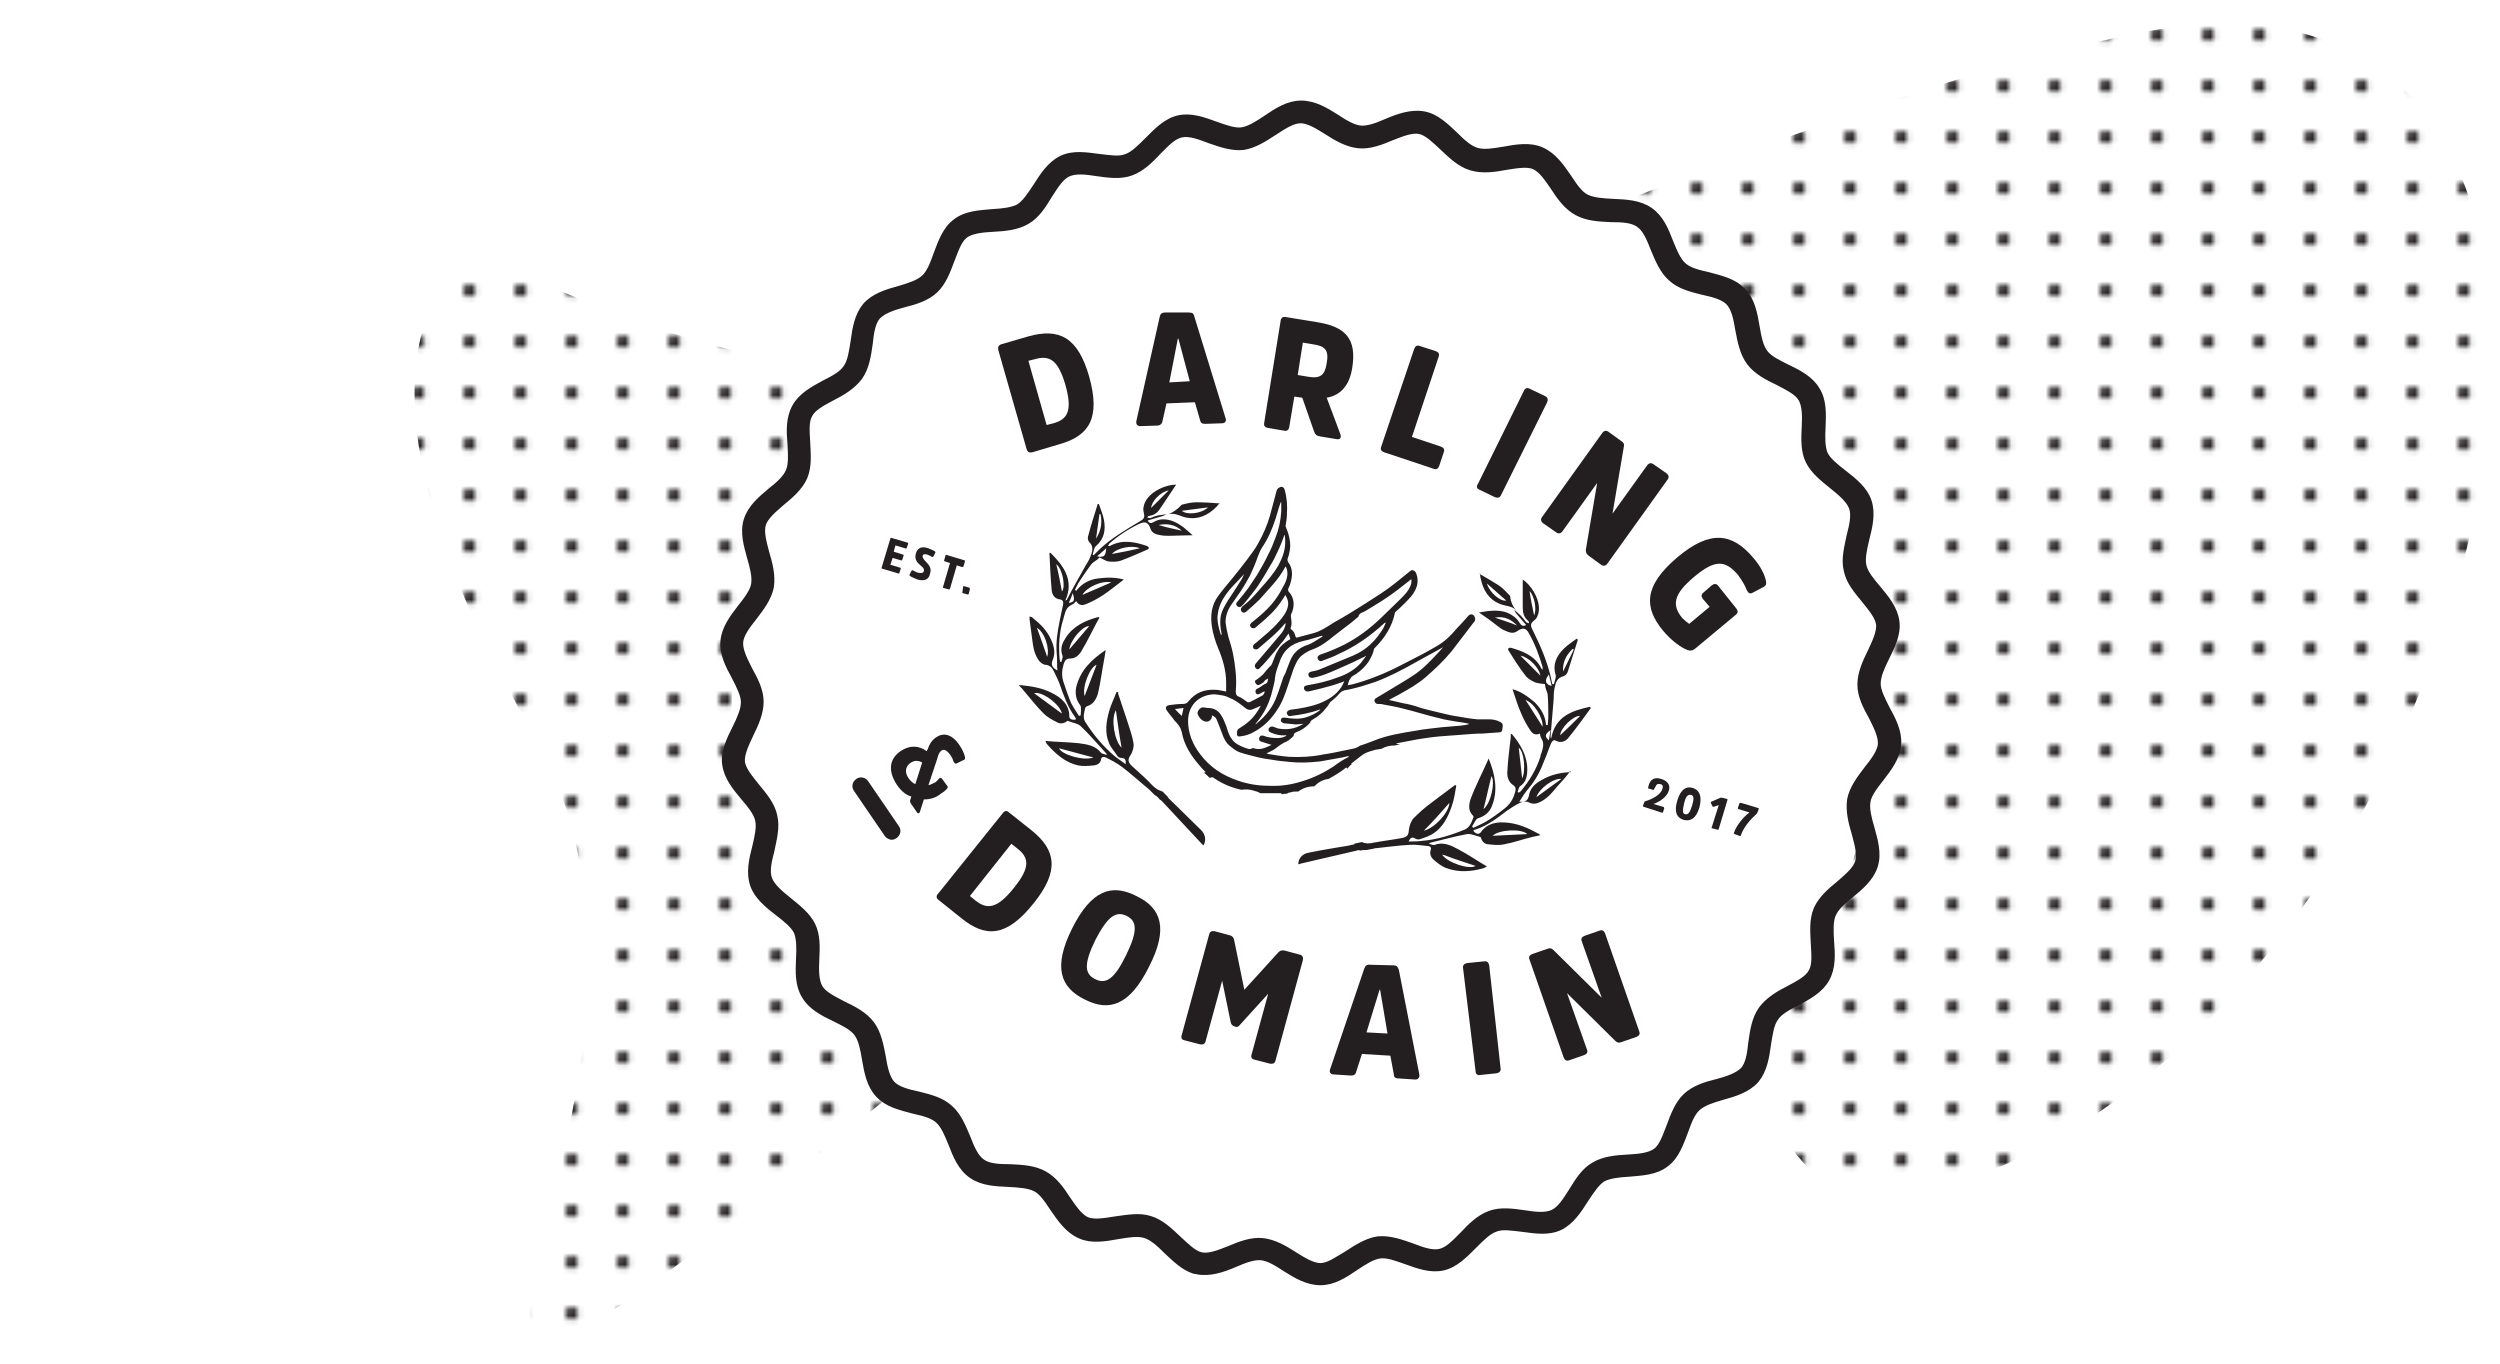 <?xml version="1.0" encoding="utf-8"?>
<!-- Generator: Adobe Illustrator 26.0.3, SVG Export Plug-In . SVG Version: 6.00 Build 0)  -->
<svg version="1.1" id="Layer_1" xmlns="http://www.w3.org/2000/svg" xmlns:xlink="http://www.w3.org/1999/xlink" x="0px" y="0px"
	 viewBox="0 0 440 240" style="enable-background:new 0 0 440 240;" xml:space="preserve">
<style type="text/css">
	.st0{fill:none;}
	.st1{fill:#231F20;}
	.st2{fill:#231F20;stroke:#231F20;stroke-miterlimit:10;}
	.st3{fill:url(#SVGID_1_);}
	.st4{fill:url(#SVGID_00000030483424608719187590000010292099718947198614_);}
</style>
<pattern  y="240" width="8.6" height="8.6" patternUnits="userSpaceOnUse" id="SVGID_0000002613798100512560971" viewBox="0 -8.6 8.6 8.6" style="overflow:visible;">
	<g>
		<rect y="-8.6" class="st0" width="8.6" height="8.6"/>
		<g>
			<rect y="-8.6" class="st0" width="8.6" height="8.6"/>
			<g>
				<rect y="-8.6" class="st0" width="8.6" height="8.6"/>
				<circle class="st1" cx="1.1" cy="-7.5" r="1.1"/>
			</g>
		</g>
	</g>
</pattern>
<pattern  y="240" width="8.6" height="8.6" patternUnits="userSpaceOnUse" id="SVGID_0000003768171571549351106" viewBox="0 -8.6 8.6 8.6" style="overflow:visible;">
	<g>
		<rect y="-8.6" class="st0" width="8.6" height="8.6"/>
		<g>
			<rect y="-8.6" class="st0" width="8.6" height="8.6"/>
			<g>
				<rect y="-8.6" class="st0" width="8.6" height="8.6"/>
				<circle class="st1" cx="1.1" cy="-7.5" r="1.1"/>
			</g>
		</g>
	</g>
</pattern>
<g>
	<g>
		<path class="st1" d="M291.1,138.9c0,0.1-0.1,0.2-0.2,0.1l-0.7-0.2c-0.1,0-0.2-0.1-0.1-0.3c0-0.1,0.1-0.3,0.1-0.4
			c0.3-0.9,1-1.4,2.2-1c1.3,0.4,1.6,1.3,1.3,2.1c-0.4,1.2-1.8,2-2.7,2.3l1.7,0.5c0.1,0,0.2,0.1,0.2,0.3l-0.2,0.6
			c0,0.1-0.1,0.2-0.3,0.1l-3.1-1c-0.1,0-0.2-0.1-0.1-0.3l0.2-0.5c0-0.1,0.1-0.2,0.2-0.2c1.1-0.3,2.7-1.1,3-2.2
			c0.1-0.4,0.1-0.7-0.4-0.8s-0.7,0.1-0.8,0.4C291.2,138.7,291.2,138.8,291.1,138.9z"/>
		<path class="st1" d="M299.1,142.1c-0.6,2-1.6,2.5-2.8,2.2c-1.2-0.4-1.7-1.4-1.1-3.4s1.6-2.6,2.8-2.2
			C299.1,139.1,299.6,140.1,299.1,142.1z M297.8,141.8c0.4-1.3,0.3-1.8-0.2-1.9c-0.5-0.1-0.9,0.2-1.2,1.5s-0.3,1.8,0.2,1.9
			C297.1,143.4,297.4,143.1,297.8,141.8z"/>
		<path class="st1" d="M302.5,141.7l-0.9,0.3c-0.1,0-0.2,0-0.2-0.1l-0.3-0.6c0-0.1,0-0.2,0.1-0.2l1.6-0.7c0.1,0,0.2,0,0.3,0l0.8,0.2
			c0.1,0,0.2,0.1,0.1,0.3l-1.5,5c0,0.1-0.1,0.2-0.3,0.1l-0.8-0.2c-0.2,0-0.2-0.1-0.1-0.3L302.5,141.7z"/>
		<path class="st1" d="M307.9,143l-1.9-0.6c-0.1,0-0.2-0.1-0.1-0.3l0.2-0.6c0-0.1,0.1-0.2,0.3-0.2l3,0.9c0.1,0,0.2,0.1,0.1,0.3
			l-0.2,0.5c0,0.2-0.2,0.2-0.2,0.3c-0.9,0.8-2.2,2.2-2.7,3.7c0,0.1-0.1,0.2-0.3,0.1l-0.8-0.3c-0.1,0-0.2-0.1-0.1-0.3
			C305.6,145.3,306.9,143.7,307.9,143z"/>
	</g>
	<g>
		<path class="st1" d="M157.1,98.2l-0.4,1.2l1.7,0.5c0.1,0,0.2,0.1,0.1,0.3l-0.2,0.6c0,0.1-0.1,0.2-0.3,0.1l-2.7-0.8
			c-0.1,0-0.2-0.1-0.1-0.3l1.5-5c0-0.1,0.1-0.2,0.3-0.1l2.7,0.8c0.1,0,0.2,0.1,0.1,0.3l-0.2,0.6c0,0.1-0.1,0.2-0.3,0.1l-1.7-0.5
			l-0.3,1.1l1.6,0.5c0.1,0,0.2,0.1,0.1,0.3l-0.2,0.6c0,0.1-0.1,0.2-0.3,0.1L157.1,98.2z"/>
		<path class="st1" d="M161.5,102c-0.5-0.2-1-0.4-1.3-0.6c-0.1-0.1-0.2-0.2-0.1-0.3l0.3-0.6c0.1-0.1,0.2-0.2,0.3-0.1
			c0.2,0.1,0.5,0.3,0.9,0.4c0.5,0.1,0.9,0.1,1-0.3c0.1-0.3-0.1-0.6-0.6-1c-0.6-0.5-1.1-1.1-0.8-2.1s1-1.3,2.2-0.9
			c0.5,0.2,0.9,0.4,1.1,0.5c0.1,0.1,0.2,0.2,0.1,0.3l-0.3,0.6c-0.1,0.1-0.2,0.2-0.3,0.1c-0.2-0.1-0.5-0.3-0.8-0.4
			c-0.5-0.1-0.7-0.1-0.8,0.2c-0.1,0.3,0.2,0.7,0.5,1c0.6,0.6,1.1,1.2,0.8,2.1C163.5,102.1,162.6,102.3,161.5,102z"/>
		<path class="st1" d="M166.4,97.8c0-0.1,0.1-0.2,0.3-0.1l3,0.9c0.1,0,0.2,0.1,0.1,0.3l-0.2,0.7c0,0.1-0.1,0.2-0.3,0.2l-0.9-0.3
			l-1.2,4.1c0,0.1-0.1,0.2-0.3,0.1l-0.8-0.2c-0.1,0-0.2-0.1-0.1-0.3l1.2-4.1l-0.9-0.3c-0.1,0-0.2-0.1-0.1-0.3L166.4,97.8z"/>
		<path class="st1" d="M169.5,103.3c0-0.1,0.1-0.2,0.3-0.1l0.7,0.2c0.1,0,0.2,0.1,0.2,0.3l-0.2,0.8c0,0.1-0.1,0.2-0.3,0.1l-0.7-0.2
			c-0.1,0-0.2-0.1-0.1-0.3L169.5,103.3z"/>
	</g>
	<g>
		<path class="st1" d="M156.5,147.7c-0.3-0.1-0.6-0.3-0.8-0.6l-5.4-7.9c-0.5-0.7-0.3-1.6,0.4-2.1s1.6-0.3,2.1,0.4l5.4,7.9
			c0.5,0.7,0.3,1.6-0.4,2.1C157.4,147.8,156.9,147.9,156.5,147.7z"/>
	</g>
	<g>
		<path class="st2" d="M210.2,223.7c-1.9-0.6-3.4-2.1-4.9-3.5c-1.3-1.3-2.5-2.4-3.8-2.8c-1.3-0.4-3-0.1-4.8,0.2
			c-2.2,0.4-4.6,0.8-6.6-0.1c-2.1-0.9-3.5-2.9-4.8-4.8c-1-1.5-1.9-2.9-3.1-3.5c-1.2-0.6-2.9-0.7-4.7-0.8c-2.3-0.1-4.6-0.2-6.5-1.5
			s-2.8-3.5-3.6-5.6c-0.7-1.7-1.3-3.2-2.3-4.1c-1-0.9-2.6-1.3-4.4-1.7c-2.2-0.6-4.5-1.1-6.1-2.8s-2-4-2.4-6.3
			c-0.3-1.8-0.6-3.4-1.4-4.5c-0.8-1.1-2.3-1.8-3.9-2.6c-2.1-1-4.2-2.1-5.3-4c-1.2-1.9-1.1-4.3-1-6.6c0.1-1.8,0.1-3.5-0.4-4.7
			c-0.6-1.2-1.9-2.2-3.3-3.3c-1.8-1.4-3.7-2.9-4.4-5s-0.2-4.4,0.4-6.7c0.4-1.7,0.8-3.4,0.5-4.7s-1.4-2.6-2.5-3.9
			c-1.5-1.8-3-3.6-3.3-5.9c-0.3-2.2,0.8-4.4,1.8-6.4c0.8-1.6,1.5-3.2,1.5-4.5s-0.8-2.8-1.6-4.4c-1.1-2-2.2-4.1-2-6.4
			c0.2-2.2,1.6-4.1,3-5.9c1.1-1.4,2.2-2.8,2.4-4.1c0.2-1.3-0.2-2.9-0.7-4.6c-0.6-2.2-1.3-4.5-0.6-6.7s2.5-3.7,4.3-5.2
			c1.4-1.1,2.6-2.2,3.1-3.4c0.5-1.2,0.4-2.9,0.3-4.7c-0.2-2.3-0.3-4.6,0.8-6.6s3.2-3.1,5.2-4.2c1.6-0.8,3.1-1.6,3.8-2.7
			c0.8-1.1,1-2.8,1.3-4.6c0.3-2.3,0.7-4.6,2.1-6.3c1.5-1.7,3.8-2.4,6-3c1.7-0.5,3.3-1,4.3-1.9s1.6-2.5,2.2-4.2
			c0.8-2.1,1.6-4.4,3.4-5.7c1.8-1.4,4.2-1.5,6.5-1.7c1.8-0.1,3.5-0.3,4.6-0.9c1.1-0.7,2-2.1,3-3.6c1.2-1.9,2.5-3.9,4.5-4.9
			c2.1-1,4.4-0.6,6.7-0.3c1.8,0.2,3.5,0.5,4.7,0c1.2-0.4,2.4-1.6,3.7-2.9c1.6-1.6,3.3-3.4,5.5-3.9s4.4,0.3,6.6,1.1
			c1.7,0.6,3.3,1.2,4.6,1s2.7-1.1,4.2-2.1c1.9-1.3,3.9-2.6,6.2-2.6s4.3,1.2,6.2,2.4c1.5,1,3,1.9,4.3,2s2.9-0.5,4.5-1.2
			c2.1-0.9,4.4-1.7,6.6-1.3c2.2,0.4,3.9,2.1,5.5,3.6c1.3,1.3,2.5,2.4,3.8,2.8s3,0.1,4.8-0.2c2.2-0.4,4.6-0.8,6.6,0.1
			c2.1,0.9,3.5,2.9,4.8,4.8c1,1.5,1.9,2.9,3.1,3.5s2.9,0.7,4.7,0.8c2.3,0.1,4.6,0.2,6.5,1.5s2.8,3.5,3.6,5.6
			c0.7,1.7,1.3,3.2,2.3,4.1c1,0.9,2.6,1.3,4.4,1.7c2.2,0.6,4.5,1.1,6.1,2.8s2,4,2.4,6.3c0.3,1.8,0.6,3.4,1.4,4.5s2.3,1.8,3.9,2.6
			c2.1,1,4.2,2.1,5.3,4c1.2,1.9,1.1,4.3,1,6.6c-0.1,1.8-0.1,3.5,0.4,4.7c0.6,1.2,1.9,2.2,3.3,3.3c1.8,1.4,3.7,2.9,4.4,5
			c0.7,2.1,0.2,4.4-0.4,6.7c-0.4,1.7-0.8,3.4-0.5,4.7c0.3,1.3,1.4,2.6,2.5,3.9c1.5,1.8,3,3.6,3.3,5.9c0.3,2.2-0.8,4.4-1.8,6.4
			c-0.8,1.6-1.5,3.2-1.5,4.5s0.8,2.8,1.6,4.4c1.1,2,2.2,4.1,2,6.4c-0.2,2.2-1.6,4.1-3,5.9c-1.1,1.4-2.2,2.8-2.4,4.1
			c-0.2,1.3,0.2,2.9,0.7,4.6c0.6,2.2,1.3,4.5,0.6,6.7c-0.7,2.2-2.5,3.7-4.3,5.2c-1.4,1.1-2.6,2.2-3.1,3.4s-0.4,2.9-0.3,4.7
			c0.2,2.3,0.3,4.6-0.8,6.6c-1.1,2-3.2,3.1-5.2,4.2c-1.6,0.8-3.1,1.6-3.8,2.7c-0.8,1.1-1,2.8-1.3,4.6c-0.3,2.3-0.7,4.6-2.1,6.3
			c-1.5,1.7-3.8,2.4-6,3c-1.7,0.5-3.3,1-4.3,1.9s-1.6,2.5-2.2,4.2c-0.8,2.1-1.6,4.4-3.4,5.7c-1.8,1.4-4.2,1.5-6.5,1.7
			c-1.8,0.1-3.5,0.3-4.6,0.9c-1.1,0.7-2,2.1-3,3.6c-1.2,1.9-2.5,3.9-4.5,4.9c-2.1,1-4.4,0.6-6.7,0.3c-1.8-0.2-3.5-0.5-4.7,0
			c-1.2,0.4-2.4,1.6-3.7,2.9c-1.6,1.6-3.3,3.4-5.5,3.9c-2.2,0.5-4.4-0.3-6.6-1.1c-1.7-0.6-3.3-1.2-4.6-1s-2.7,1.1-4.2,2.1
			c-1.9,1.3-3.9,2.6-6.2,2.6s-4.3-1.2-6.2-2.4c-1.5-1-3-1.9-4.3-2s-2.9,0.5-4.5,1.2c-2.1,0.9-4.4,1.7-6.6,1.3
			C210.7,223.8,210.5,223.7,210.2,223.7z M202.4,214.5c2,0.6,3.5,2.1,5,3.5c1.4,1.3,2.7,2.6,4,2.9c1.4,0.3,3.1-0.4,4.9-1.1
			c1.9-0.8,3.9-1.6,5.9-1.4c2,0.2,3.9,1.3,5.6,2.4c1.6,1,3.2,2,4.6,2c1.4,0,2.9-1.1,4.6-2.1c1.7-1.1,3.5-2.3,5.5-2.6
			c2-0.2,4,0.5,6,1.2c1.8,0.7,3.5,1.3,4.9,1s2.6-1.6,4-3c1.4-1.5,2.9-3,4.8-3.7s4-0.4,6.1-0.1c1.9,0.3,3.7,0.5,5-0.1
			s2.2-2.1,3.3-3.8c1.1-1.8,2.2-3.6,4-4.6c1.7-1,3.9-1.2,5.9-1.3c1.9-0.1,3.8-0.3,4.9-1.1s1.7-2.6,2.4-4.4c0.7-1.9,1.5-4,2.9-5.3
			c1.5-1.4,3.5-2,5.5-2.5c1.9-0.5,3.6-1.1,4.6-2.1c0.9-1,1.2-2.8,1.4-4.8c0.3-2.1,0.6-4.2,1.8-5.9c1.2-1.6,3-2.7,4.8-3.6
			c1.7-0.9,3.4-1.8,4-3c0.7-1.2,0.5-3,0.4-4.9c-0.1-2.1-0.3-4.2,0.5-6.1c0.8-1.8,2.4-3.2,4-4.5c1.5-1.3,2.9-2.5,3.3-3.8
			c0.4-1.4-0.1-3.1-0.6-5c-0.6-2-1.1-4-0.8-6c0.4-2,1.7-3.7,3-5.4c1.2-1.5,2.3-3,2.4-4.3c0.1-1.4-0.7-3-1.6-4.8c-1-1.8-2-3.7-2-5.7
			s0.9-4,1.8-5.8c0.8-1.7,1.6-3.4,1.5-4.8c-0.2-1.4-1.4-2.8-2.6-4.3c-1.3-1.6-2.7-3.2-3.1-5.2c-0.5-2,0.1-4.1,0.5-6.1
			c0.5-1.9,0.9-3.7,0.4-5s-1.9-2.5-3.4-3.7c-1.6-1.3-3.3-2.6-4.2-4.4c-0.9-1.8-0.8-4-0.7-6c0.1-1.9,0.1-3.8-0.6-5s-2.4-2-4.1-2.9
			c-1.9-0.9-3.8-1.9-5-3.5s-1.6-3.7-2-5.8c-0.3-1.9-0.7-3.7-1.6-4.7s-2.7-1.5-4.6-1.9c-2-0.5-4.1-1-5.6-2.4
			c-1.5-1.3-2.3-3.3-3.1-5.2c-0.7-1.8-1.4-3.5-2.6-4.3c-1.1-0.8-2.9-0.9-4.9-0.9c-2.1-0.1-4.2-0.2-6-1.2s-3-2.7-4.1-4.4
			c-1.1-1.6-2.1-3.1-3.4-3.7c-1.2-0.5-3-0.2-4.9,0.1c-2.1,0.4-4.2,0.7-6.2,0.1s-3.5-2.1-5-3.5c-1.4-1.3-2.7-2.6-4-2.9
			c-1.4-0.3-3.1,0.4-4.9,1.1c-1.9,0.8-3.9,1.6-5.9,1.4s-3.9-1.3-5.6-2.4c-1.6-1-3.2-2-4.6-2c-1.4,0-2.9,1-4.6,2.1
			c-1.7,1.1-3.5,2.3-5.5,2.6c-2,0.2-4-0.5-6-1.2c-1.8-0.7-3.5-1.3-4.9-1s-2.6,1.6-4,3c-1.4,1.5-2.9,3-4.8,3.7
			c-1.9,0.7-4,0.4-6.1,0.1c-1.9-0.3-3.7-0.5-5,0.1s-2.2,2.1-3.3,3.8c-1.1,1.8-2.2,3.6-4,4.6c-1.7,1-3.9,1.2-5.9,1.3
			c-1.9,0.1-3.8,0.3-4.9,1.1c-1.1,0.8-1.7,2.6-2.4,4.4c-0.7,1.9-1.5,4-2.9,5.3c-1.5,1.4-3.5,2-5.5,2.5c-1.9,0.5-3.6,1.1-4.6,2.1
			c-0.9,1-1.2,2.8-1.4,4.8c-0.3,2.1-0.6,4.2-1.8,5.9c-1.2,1.6-3,2.7-4.8,3.6c-1.7,0.9-3.4,1.8-4,3c-0.7,1.2-0.5,3-0.4,4.9
			c0.1,2.1,0.3,4.2-0.5,6.1c-0.8,1.8-2.4,3.2-4,4.5c-1.5,1.3-2.9,2.5-3.3,3.8s0.1,3.1,0.6,5c0.6,2,1.1,4,0.8,6c-0.4,2-1.7,3.7-3,5.4
			c-1.2,1.5-2.3,3-2.4,4.3c-0.1,1.4,0.7,3,1.6,4.8c1,1.8,2,3.7,2,5.7s-0.9,4-1.8,5.8c-0.8,1.7-1.6,3.4-1.5,4.8
			c0.2,1.4,1.4,2.8,2.6,4.3c1.3,1.6,2.7,3.2,3.1,5.2c0.5,2-0.1,4.1-0.5,6.1c-0.5,1.9-0.9,3.7-0.4,5s1.9,2.5,3.4,3.7
			c1.6,1.3,3.3,2.6,4.2,4.4c0.9,1.8,0.8,4,0.7,6c-0.1,1.9-0.1,3.8,0.6,5c0.7,1.2,2.4,2,4.1,2.9c1.9,0.9,3.8,1.9,5,3.5s1.6,3.7,2,5.8
			c0.3,1.9,0.7,3.7,1.6,4.7c0.9,1,2.7,1.5,4.6,1.9c2,0.5,4.1,1,5.6,2.4c1.5,1.3,2.3,3.3,3.1,5.2c0.7,1.8,1.4,3.5,2.6,4.3
			c1.1,0.8,2.9,0.9,4.9,0.9c2.1,0.1,4.2,0.2,6,1.2s3,2.7,4.1,4.4c1.1,1.6,2.1,3.1,3.4,3.7c1.3,0.5,3,0.2,4.9-0.1
			C198.4,214.3,200.5,213.9,202.4,214.5z"/>
	</g>
	<g id="z6HGly.tif_1_">
		<g>
			<g>
				<path class="st1" d="M264.1,127.1c-0.7-0.4-1.4-0.5-2.1-0.5s-1.3,0-2,0c-1.1-0.1-2.3-0.3-3.4-0.5c-0.8-0.1-1.7-0.3-2.5-0.5
					s-1.7-0.4-2.5-0.6s-1.6-0.4-2.4-0.7c-0.7-0.2-1.4-0.4-2.1-0.5c-0.8-0.2-1.7-0.4-2.6-0.6c0.1-0.1,0.1-0.1,0.1-0.1
					c0.6-0.3,1.1-0.6,1.7-0.9c1.6-0.9,3.2-1.8,4.6-3c1.6-1.4,3.2-2.9,4.6-4.6c1.3-1.7,2.6-3.4,3.9-5.1c0.3-0.3,0.3-0.7,0.1-1
					c-0.2-0.4-0.6-0.5-1-0.2c-0.7,0.8-1.4,1.6-2.1,2.3c-1,1.2-2.1,2.3-3.5,3.1c-1.7,1-3.4,1.9-5.2,2.8c-2.8,1.5-5.7,2.8-8.8,3.7
					c-0.6,0.2-1.1,0.3-1.7,0.4c0.1-0.4,0.2-0.8,0.4-1.1c0.1-0.1,0.2-0.3,0.3-0.4c1.2-0.7,2.2-1.5,3-2.7c0.4-0.7,0.8-1.4,0.9-2.1
					c0-0.1,0.1-0.2,0.2-0.3c1.7-1.7,3-3.7,3.5-6.1c0-0.1,0.1-0.2,0.1-0.2c0.6-0.5,1.1-1,1.7-1.6c0.7-0.7,1.5-1.5,1.9-2.5
					c0.4-0.9,0.4-1.9,0-2.8c-0.2-0.4-0.7-0.6-1-0.3c-0.9,0.7-1.7,1.4-2.6,2.1c-1.6,1.3-3.4,2.4-5.1,3.5c-1.9,1.2-3.8,2.4-5.8,3.5
					c-1.1,0.7-2.1,1.4-3.4,1.8c-1,0.3-2,0.5-3,0.8c-0.2,0.1-0.2-0.1-0.3-0.2c-0.1-0.5-0.3-0.9-0.7-1.2c-0.2-0.1-0.2-0.2-0.1-0.4
					c0.2-0.6,0.1-1.2,0-1.8c0-0.1,0-0.3,0-0.4c0.7-1.4,0.7-2.9-0.4-4.1c-0.1-0.1-0.1-0.3-0.1-0.4c0.1-0.3,0.3-0.6,0.4-1
					c0.4-1.3,0.5-2.6-0.4-3.8c-0.1-0.2-0.1-0.3-0.1-0.5c0.4-1.1,0.6-2.2,0.4-3.3c-0.1-0.7-0.3-1.4-0.6-2.1c-0.1-0.3-0.2-0.4-0.1-0.7
					c0.1-0.6,0.2-1.2,0.2-1.8c0.1-1.5,0-2.9-0.4-4.3c-0.1-0.4-0.4-0.6-0.7-0.5s-0.6,0.3-0.7,0.6c-0.4,1.5-0.8,3-1.2,4.5
					c-0.5,1.7-1.2,3.3-2.1,4.9c-0.5,0.9-1.1,1.7-1.7,2.5c-0.9,1.2-1.9,2.5-2.9,3.7c-0.8,1-1.7,2-2.4,3c-1.2,1.6-1.4,3.5-1.1,5.4
					c0.2,1.3,0.6,2.6,1.1,3.8c0.8,1.9,1.4,3.9,1.4,6c0,0.5,0,1.1,0,1.6c-0.7-0.1-1.3-0.3-1.9-0.3c-1.9-0.1-3.5,0.5-4.7,2
					c-0.3,0.4-0.6,0.5-1.1,0.5c-0.8,0-1.6,0.1-2.3,0.2c-0.6,0.1-0.8,0.5-0.4,1c0.4,0.6,0.9,1.1,1.3,1.7c0.6,0.6,1.1,1.2,1.3,2.1
					c0.4,2.2,1.6,4.1,3.1,5.8c0.3,0.4,0.7,0.8,1.1,1.2c-0.1,0-0.2,0.1-0.3,0.1c0.4,0.3,0.7,0.6,1,0.9c0.1,0,0.3-0.1,0.4-0.1
					c0.1,0,0.2,0,0.3,0.1c1,0.7,2,1.2,3.1,1.6c0.6,0.2,1.2,0.4,1.8,0.5c0.7-0.1,1.5-0.1,2.3,0.2c0.4,0.1,0.7,0.2,1,0.4
					c0.1,0,0.1,0,0.2,0c1.1,0,2.1,0,3.2,0c0.2,0,0.4,0,0.4,0.2c0.3-0.1,0.5-0.1,0.8-0.1c0.1,0,0.2-0.1,0.3-0.1l0.1-0.1
					c0,0,0.1,0,0.2,0l0,0c0.5-0.2,0.9-0.2,1.5-0.2c0.8-0.6,1.7-0.9,2.8-0.9c0.7-0.7,1.5-1.2,2.5-1.3c1.1-0.6,2.1-1.2,3.1-2
					c0,0,0,0,0.1,0c0,0.1,0.1,0.1,0.1,0.2c0.3-0.3,0.5-0.6,0.8-0.8c0,0,0-0.1-0.1-0.1c0.6-0.5,1.2-0.9,1.8-1.4s1.3-0.7,2-0.9
					c0.5-0.2,1-0.2,1.5-0.3c0.7-0.4,1.5-0.6,2.4-0.6c0.3-0.1,0.7-0.1,1-0.1h-0.1c-0.2-0.1-0.4-0.1-0.7-0.2c0.1,0,0.2-0.1,0.2-0.1
					c1.2-0.2,2.5-0.5,3.7-0.7c1.3-0.2,2.6-0.4,3.8-0.5c1.3-0.1,2.7-0.2,4-0.3c1.2-0.1,2.4-0.2,3.6-0.2c0.9-0.1,1.8-0.1,2.8-0.2
					c0.4,0,0.6-0.2,0.6-0.5C264.6,127.4,264.4,127.3,264.1,127.1z M206.8,124.8L206.8,124.8c0.5-0.1,0.9-0.1,1.5-0.2
					c-0.1,0.5-0.2,0.9-0.3,1.4C207.5,125.6,207.2,125.2,206.8,124.8z M229.4,112.8c1.1-0.2,2.1-0.6,3.2-0.9h0.1c0,0,0,0.1,0.1,0.1
					c-0.5,0.3-1.1,0.7-1.6,1s-1,0.5-1.6,0.7c-1.1,0.5-1.9,1.2-2.4,2.3c-0.3,0.6-0.5,1.3-0.8,2c-0.1,0.4-0.3,0.7-0.5,1.1
					c-0.4,1.1-0.7,2.2-1.1,3.2c-0.7,2.1-2,3.7-3.7,5.1c0,0-0.1,0-0.2,0.1c0.4-0.5,0.8-1,1.2-1.6c1-1.5,1.6-3.2,2-5
					c0.1-0.5,0.3-1.1,0.3-1.6c0.1-0.9,0.4-1.7,0.7-2.5C225.8,114.5,227.2,113.3,229.4,112.8z M214.9,111.8c-0.1-0.3-0.2-0.7-0.3-1
					c-0.2-0.8-0.4-1.7-0.3-2.5c0.1-1,0.4-1.9,0.9-2.8c0.7-1.2,1.6-2.2,2.6-3.2c0.4-0.4,0.8-0.9,1.2-1.3c-0.2,0.3-0.3,0.7-0.5,1
					c-0.8,1.3-1.6,2.5-2.4,3.7c-0.6,1-1.2,2-1.3,3.1c-0.1,0.9,0,1.8,0.2,2.7C215,111.6,215,111.7,214.9,111.8
					C215,111.7,214.9,111.7,214.9,111.8z M217,115c-0.2-1-0.5-1.9-0.8-2.9c-0.2-0.8-0.4-1.7-0.5-2.6c0-1,0.3-2,0.9-2.9
					c0.6-0.9,1.2-1.7,1.8-2.6s1.1-1.8,1.6-2.7c0.5-1.1,1-2.2,1.4-3.4c0.2-0.5,0.4-1,0.7-1.5c1.1-1.6,1.8-3.3,2.4-5.1
					c0.3-0.9,0.5-1.8,0.8-2.6c0-0.1,0.1-0.2,0.1-0.3h0.1c0,0.5,0,1.1,0,1.6c-0.1,1.6-0.4,3.1-1,4.6c-0.4,1-0.7,1.9-1.2,2.8
					c-0.6,1.3-1.3,2.5-2,3.7c-0.5,0.8-1.1,1.6-1.6,2.4c-0.6,0.8-1.3,1.7-2,2.5c-0.2,0.2-0.2,0.5,0.1,0.7c0.2,0.2,0.5,0.2,0.7,0
					c0.3-0.3,0.6-0.6,0.9-1c0.7-0.9,1.4-1.7,2-2.6c0.8-1.2,1.5-2.4,2.2-3.6c0.5-0.8,0.9-1.6,1.3-2.5c0.4-0.8,0.7-1.6,1-2.4
					c0-0.1,0.1-0.2,0.1-0.4h0.1c0.1,0.4,0.1,0.8,0.1,1.2c0,1.5-0.5,2.8-1.2,4.1c-0.8,1.4-1.9,2.7-3,3.9c-0.6,0.7-1.3,1.5-2,2.2
					c-0.4,0.4-0.8,0.7-1.3,1.1c-0.3,0.3-0.4,0.6-0.2,0.9s0.6,0.3,0.9,0c0.8-0.7,1.6-1.4,2.3-2.1c0.8-0.9,1.6-1.8,2.4-2.7
					c0.8-0.9,1.5-1.9,2.1-3c0,0,0,0,0.1-0.1c0.1,0.2,0.1,0.3,0.2,0.5c0.3,1.2-0.2,2.3-0.8,3.3c-0.8,1.6-1.9,3-3.2,4.2
					c-0.6,0.6-1.4,1.2-2.1,1.8c-0.2,0.1-0.3,0.3-0.4,0.5c0,0.1,0.1,0.4,0.3,0.5s0.4,0.1,0.6,0c0.8-0.7,1.6-1.3,2.4-2.1
					c1-0.9,1.8-1.9,2.5-3c0.1-0.2,0.3-0.4,0.4-0.7c0.4,0.6,0.6,1.2,0.5,1.9c-0.2,1.1-0.9,2-1.6,2.8c-1.2,1.4-2.6,2.5-4,3.7
					c-0.1,0.1-0.3,0.2-0.4,0.3c-0.2,0.2-0.2,0.5-0.1,0.7c0.2,0.2,0.5,0.3,0.8,0.1c1.6-1.4,3.3-2.7,4.7-4.4c0,0,0.1-0.1,0.2-0.1
					c-0.1,0.7-0.4,1.3-0.8,1.8c-1.5,1.8-3,3.5-4.5,5.3c-0.2,0.3-0.2,0.5,0,0.8c0.2,0.2,0.5,0.3,0.7,0c0.5-0.5,1-1,1.4-1.5
					c0.8-0.9,1.6-1.9,2.4-2.9c0.4-0.4,0.7-0.9,1-1.3c0.1-0.1,0.1-0.2,0.3-0.4c0.1,0.4,0.2,0.6,0.3,0.9c0,0.1-0.1,0.2-0.2,0.2
					c-0.8,0.5-1.6,1.1-2,1.9c-0.4,0.6-0.6,1.3-0.9,2c-0.1,0.3-0.2,0.6-0.5,0.8c-0.4,0.4-0.8,0.9-1.2,1.4c-0.3,0.3-0.7,0.6-1.1,0.9
					c-0.2,0.1-0.4,0.2-0.3,0.5c0.2,0.4,0.5,0.6,0.8,0.4s0.7-0.3,0.9-0.7c0.1-0.2,0.4-0.2,0.6-0.4c-0.1,0.4,0,0.8-0.6,1
					c-0.4,0.2-0.7,0.5-1.1,0.7c-0.1,0-0.1,0.1-0.2,0.1c-0.3,0.1-0.4,0.4-0.3,0.7c0.1,0.3,0.4,0.4,0.7,0.2c0.3-0.1,0.5-0.3,0.8-0.4
					c0,0,0.1,0,0.1,0.1c-0.1,0.2-0.2,0.5-0.4,0.6c-0.7,0.4-1.5,0.8-2.3,1.2c-0.1,0-0.2,0-0.3,0c-0.5-0.3-1-0.8-1.6-1
					c-0.5-0.2-0.5-0.6-0.5-1C217.7,119.3,217.4,117.1,217,115z M234.7,134.9c-1.7,1.1-3.5,2-5.5,2.6c-1.9,0.6-3.8,0.9-5.8,0.8
					c-1.9,0-3.8-0.3-5.5-0.9c-2.7-0.9-5-2.4-6.7-4.7c-1.3-1.7-2.1-3.7-2.1-5.8c0-2.6,1.7-4.5,4.4-4.7c0.6,0,1.1,0.1,1.7,0.2
					c0.6,0.1,1.1,0.4,1.6,0.6c0.9,0.4,1.7,1.1,2.5,1.7c0.3,0.2,0.6,0.3,1,0.2c0.5-0.2,1-0.4,1.6-0.7c-0.2,0.4-0.4,0.7-0.6,1
					c-0.8,1.3-1.9,2.2-3.2,3c-0.4,0.2-0.4,0.6-0.4,1c0,0.3,0.2,0.5,0.6,0.4c0.9-0.1,1.8-0.4,2.6-0.9c1.6-0.9,2.9-2.2,3.9-3.8
					c0.9-1.3,1.4-2.8,1.9-4.3c0.3-0.9,0.6-1.8,0.9-2.7c0.4-1,0.8-2,1.6-2.6c0.5-0.4,1.2-0.8,1.8-1c1.4-0.5,2.6-1.4,3.8-2.4
					c1-0.8,2-1.5,3-2.3c0.4-0.3,0.8-0.7,1.2-1l0.1-0.1c0.1-0.6,0.7-0.7,1.1-0.9c2-1.2,4-2.4,5.8-3.8c0.8-0.6,1.5-1.2,2.3-1.8
					c0,0,0.1,0,0.1-0.1c0.1,0.6-0.1,1.2-0.4,1.7c-0.5,0.9-1.3,1.6-2,2.3c-1,1-2.1,2-3.1,3c-1.9,1.8-3.9,3.3-6.2,4.5
					c-1.4,0.7-2.8,1.3-4.3,1.8c-0.5,0.2-0.7,0.6-0.3,1c0.2,0.2,0.4,0.2,0.6,0.1c1-0.4,2-0.7,2.9-1.2c2.9-1.3,5.5-3.1,7.9-5.3
					c0.1-0.1,0.2-0.2,0.3-0.2c0,0,0,0,0.1,0c-0.1,0.3-0.3,0.6-0.4,0.9c-1.3,2.2-3,3.9-5.4,4.9c-1.9,0.8-3.9,1.6-5.8,2.4
					c-0.5,0.2-1,0.3-1.5,0.4c-0.4,0.1-0.6,0.3-0.5,0.7c0.1,0.3,0.3,0.4,0.7,0.4c1.7-0.3,3.2-1,4.8-1.7c1.4-0.6,2.9-1.3,4.3-2
					c0.1,0,0.2-0.1,0.2-0.2l0.1,0.1c-0.3,0.4-0.6,0.8-0.9,1.2c-1.1,1.2-2.5,2-4,2.5c-1.8,0.7-3.6,1.1-5.4,1.4
					c-0.3,0.1-0.6,0.1-0.6,0.5c0,0.2,0.1,0.4,0.3,0.5c0.1,0.1,0.3,0.1,0.5,0.1c1.4-0.3,2.9-0.7,4.3-1.1c0.6-0.2,1.3-0.4,2-0.7
					c-0.2,0.4-0.3,0.7-0.5,1c-1,1.5-2.4,2.3-3.9,2.9c-1.6,0.6-3.3,0.9-5,1.1c-0.6,0.1-0.9,0.5-0.6,0.9c0.1,0.2,0.3,0.3,0.6,0.2
					c1.7-0.2,3.4-0.5,5-1.1c0,0,0.1,0,0.2,0c-0.8,0.7-1.7,1.1-2.7,1.4c-1.2,0.3-2.4,0.2-3.6,0c-0.3,0-0.5,0-0.6,0.2
					s-0.1,0.5,0.1,0.6c0.1,0.1,0.3,0.2,0.4,0.2c0.7,0.1,1.4,0.1,2.1,0.2c0.4,0,0.8-0.1,1.3-0.1c-0.1,0.1-0.1,0.1-0.2,0.1
					c-1.3,0.8-2.8,1-4.3,0.7c-0.3-0.1-0.5-0.2-0.8-0.3c-0.3-0.1-0.6,0-0.8,0.3c-0.1,0.3,0,0.6,0.3,0.7c0.9,0.4,1.8,0.6,2.7,0.5
					c0,0,0.1,0,0.1,0.1c-0.5,0.3-1.1,0.4-1.6,0.4c-0.8,0-1.6-0.1-2.4-0.4c-0.3-0.1-0.5-0.1-0.7,0.2s-0.1,0.7,0.2,0.8
					c0.6,0.2,1.3,0.4,1.9,0.6c-0.9,0.4-1.9,1-3.1,0.6c-0.1,0-0.2-0.1-0.3,0c-0.5,0.3-0.9,0-1.3-0.1c-0.8-0.3-1.7-0.7-2.2-1.4
					c-0.5-0.6-0.8-1.4-1-2.2c-0.3-0.7-0.5-1.4-0.9-2c-0.5-0.9-1.3-1.4-2.4-1.4c-0.3,0-0.5-0.1-0.8-0.1c-0.5-0.1-1.2,0.7-1,1.2
					s0.7,1.2,1.4,1.3c0.5,0.1,1-0.3,1.1-0.8c0-0.1,0-0.2,0-0.3c0.5,0.2,0.8,0.5,0.9,0.9c0.3,0.7,0.6,1.5,0.9,2.3
					c0.3,0.9,0.7,1.7,1.5,2.3c0.5,0.4,1,0.8,1.6,1c1.1,0.4,2.2,0.6,3.3,0.9c0.8,0.2,1.5,0.3,2.3,0.4c1.1,0.2,2.1,0.3,3.2,0.4
					c1.8,0.2,3.6,0.1,5.4-0.1c1.3-0.2,2.6-0.5,3.9-0.7c0.4-0.1,0.7-0.2,1.1-0.2v0.1C236.2,133.8,235.5,134.3,234.7,134.9z
					 M257.2,127.7c-1.2,0.1-2.3,0.2-3.5,0.3c-1.5,0.2-3,0.3-4.5,0.6c-2.5,0.4-5.1,0.8-7.5,1.8c-0.7,0.3-1.4,0.5-2.2,0.8
					c0,0,0,0-0.1,0c-0.7,0.6-1.6,0.6-2.4,0.8c-1.4,0.3-2.8,0.6-4.2,0.8c-1.9,0.4-3.9,0.5-5.9,0.4c-1.3-0.1-2.5-0.3-3.7-0.5
					c-0.1,0-0.2-0.1-0.3-0.1c0.4-0.2,0.8-0.4,1.2-0.6c0.5-0.3,0.9-0.7,1.4-1c0.2-0.1,0.3-0.2,0.5-0.3c0.6-0.2,1.1-0.6,1.6-1.1
					c0,0,0.1-0.1,0.1-0.2c0-0.4,0.4-0.5,0.6-0.6c0.8-0.3,1.5-0.8,2.1-1.4c0.1-0.1,0.1-0.2,0.2-0.2c0-0.3,0.2-0.4,0.5-0.6
					c0.9-0.5,1.7-1.2,2.3-2c0.3-0.3,0.5-0.7,0.7-1c0.2-0.2,0.5-0.4,0.7-0.6c0.4-0.3,0.7-0.7,1.1-1.1c0.2-0.2,0.4-0.3,0.7-0.4
					c1.9-0.3,3.7-0.9,5.5-1.5c2.4-0.9,4.7-2.1,7-3.4c1.6-0.9,3.3-1.8,4.9-2.7c-0.3,0.3-0.5,0.6-0.8,0.9c-1.4,1.5-2.8,3-4.5,4.1
					c-1.2,0.8-2.6,1.6-3.9,2.4c-0.8,0.5-1.7,1-2.5,1.5c-0.4,0.2-0.5,0.5-0.3,0.8s0.4,0.3,0.7,0.3c0.2,0,0.5,0,0.8,0.1
					c1.1,0.2,2.3,0.4,3.4,0.7c2.1,0.5,4.2,1.2,6.4,1.7c1,0.3,2,0.4,3,0.6c0.7,0.1,1.5,0.2,2.3,0.4
					C258.2,127.6,257.8,127.6,257.2,127.7z"/>
			</g>
		</g>
	</g>
	<g>
		<path class="st1" d="M181.7,79.6c-0.5,0.1-0.8,0-1-0.5l-5-17.5c-0.1-0.5,0-0.8,0.5-1l4.8-1.4c5.4-1.5,8.7,0.1,10.7,7.1
			c2,7.2,0.1,10.4-5.3,11.9L181.7,79.6z M181,63.5l3.2,11.3l1.2-0.3c2.5-0.7,3.4-2.2,2.1-6.8c-1.3-4.4-2.8-5.2-5.3-4.5L181,63.5z"/>
		<path class="st1" d="M209.2,55c0.7,0,0.9,0.2,1,0.7l5.5,17.9c0.2,0.5-0.1,0.9-0.6,0.9l-3,0.1c-0.6,0-0.8-0.2-0.9-0.7l-0.9-3.1
			l-5,0.2l-0.7,3.1c-0.1,0.5-0.3,0.7-0.8,0.8l-3.1,0.1c-0.5,0-0.8-0.3-0.7-0.9l4.1-18.3c0.1-0.5,0.3-0.8,1-0.8H209.2z M209.4,67.1
			l-2-7.5h-0.1l-1.5,7.7L209.4,67.1z"/>
		<path class="st1" d="M231.8,56.7c5,0.8,7,2.9,6.2,8c-0.5,3.3-2.2,4.9-4.5,5.3l2.4,6.4c0.2,0.6,0,1-0.6,0.9l-3-0.5
			c-0.6-0.1-0.8-0.3-1-0.8l-2.1-6l-1.4-0.2l-0.9,5.4c-0.1,0.5-0.4,0.7-0.9,0.6l-2.9-0.5c-0.5-0.1-0.7-0.4-0.6-0.9l2.9-18
			c0.1-0.5,0.4-0.7,0.9-0.6L231.8,56.7z M230.2,66.3c2.2,0.4,3-0.3,3.3-2.4c0.4-2.2-0.2-3-2.4-3.3l-1.8-0.3l-0.9,5.7L230.2,66.3z"/>
		<path class="st1" d="M248.5,76.9l5.1,1.7c0.5,0.2,0.7,0.5,0.5,1l-0.8,2.4c-0.2,0.5-0.5,0.7-1,0.5l-8.7-2.9c-0.5-0.2-0.7-0.5-0.5-1
			l5.8-17.2c0.2-0.5,0.5-0.7,1-0.5l2.8,0.9c0.5,0.2,0.7,0.5,0.5,1L248.5,76.9z"/>
		<path class="st1" d="M268.2,68.8c0.2-0.5,0.6-0.6,1-0.4l2.7,1.3c0.5,0.2,0.6,0.6,0.4,1.1l-8.1,16.3c-0.2,0.5-0.6,0.6-1.1,0.4
			l-2.7-1.3c-0.5-0.2-0.6-0.6-0.3-1L268.2,68.8z"/>
		<path class="st1" d="M282.9,99.2c-0.3,0.4-0.7,0.5-1.1,0.2l-2.2-1.6c-0.4-0.3-0.5-0.6-0.5-1l2-11.8l-6.1,8.5
			c-0.3,0.4-0.7,0.5-1.1,0.2l-2.3-1.6c-0.4-0.3-0.5-0.7-0.2-1.1L282,76.2c0.3-0.4,0.7-0.5,1.1-0.2l2.2,1.6c0.5,0.3,0.6,0.6,0.5,1
			l-2,11.8l6.1-8.5c0.3-0.4,0.7-0.5,1.1-0.2l2.3,1.6c0.4,0.3,0.5,0.7,0.2,1.1L282.9,99.2z"/>
		<path class="st1" d="M305.6,107.1c0.3,0.4,0.3,0.8-0.1,1.1l-7.2,6c-0.4,0.3-0.8,0.4-1.3,0.2c-1.1-0.4-2.8-1.6-4.3-3.4
			c-3.4-4.1-3.4-7.9,2.5-12.9c5.8-4.9,9.7-4.3,13.4,0.1c1.3,1.5,2,3,2.2,4c0.1,0.5,0.1,0.8-0.4,1.1l-1.9,1c-0.5,0.3-0.8,0.1-1.1-0.5
			c-0.2-0.6-0.7-1.5-1.5-2.6c-2.3-2.7-4.1-2.7-7.7,0.3c-3.7,3.1-4,5-2.1,7.3c0.4,0.4,0.9,0.8,1.2,1l3.6-3l-1.2-1.4
			c-0.3-0.4-0.3-0.8,0.1-1.1l1.5-1.3c0.4-0.3,0.8-0.3,1.1,0.1L305.6,107.1z"/>
	</g>
	<g>
		<path class="st1" d="M162.6,140.7l-0.7,2.2c-0.1,0.3-0.4,0.3-0.5,0.1l-1.1-1.6c-0.1-0.2-0.2-0.4-0.1-0.6l0.2-0.6
			c-1-0.3-1.8-1-2.5-2c-1.5-2.2-1.6-4.5,0.6-6c1.6-1.1,3.2-1,4.6,0l0.2-0.4c0.3-0.9,0.7-1.5,1.4-2c1.3-0.9,2.8-0.7,4.2,1.4
			c0.5,0.7,0.8,1.5,0.9,1.9c0.1,0.4,0.1,0.6-0.3,0.7l-1,0.5c-0.3,0.2-0.5,0.1-0.7-0.3c-0.1-0.4-0.3-0.8-0.6-1.2
			c-0.6-0.8-1.1-1-1.5-0.7s-0.6,0.8-0.7,1.3l-1.6,4.8c0.4-0.1,0.8-0.3,1.2-0.5c0.3-0.2,0.5-0.5,0.7-0.7s0.4-0.1,0.6,0.2l0.8,1.1
			c0.2,0.2,0.1,0.4-0.1,0.6c-0.2,0.2-0.5,0.5-0.9,0.7C164.8,140.4,163.7,140.7,162.6,140.7z M161.1,138l1.2-3.8
			c-0.7-0.4-1.4-0.4-2.1,0.1c-0.8,0.6-1.1,1.6-0.2,2.8C160.4,137.6,160.8,137.9,161.1,138z"/>
		<path class="st1" d="M165.2,158.4c-0.4-0.3-0.5-0.7-0.1-1.1l11.4-14.2c0.3-0.4,0.7-0.5,1.1-0.1l3.9,3.1c4.4,3.5,5,7.2,0.4,12.9
			c-4.7,5.9-8.4,6.1-12.7,2.6L165.2,158.4z M178,148.5l-7.3,9.2l1,0.8c2,1.6,3.8,1.5,6.8-2.3c2.9-3.6,2.6-5.3,0.5-6.9L178,148.5z"/>
		<path class="st1" d="M202.2,170.2c-3.4,6.8-7,7.9-11.3,5.7c-4.3-2.1-5.6-5.7-2.2-12.5c3.4-6.8,7-7.9,11.3-5.7
			C204.4,159.8,205.7,163.4,202.2,170.2z M198.2,168.1c2.1-4.3,1.9-6,0.1-6.9c-1.9-0.9-3.3,0-5.5,4.2c-2.1,4.3-1.9,6-0.1,6.9
			C194.6,173.3,196.1,172.4,198.2,168.1z"/>
		<path class="st1" d="M216.6,179.9l-1.5-7.3l-2.9,10.6c-0.1,0.5-0.4,0.7-1,0.6l-2.7-0.7c-0.5-0.1-0.7-0.4-0.5-1l4.8-17.6
			c0.1-0.5,0.4-0.7,1-0.6l2.6,0.7c0.5,0.1,0.7,0.4,0.8,0.8l1.8,8.8l6-6.6c0.3-0.3,0.6-0.4,1.1-0.3l2.6,0.7c0.5,0.1,0.7,0.4,0.6,1
			l-4.8,17.6c-0.1,0.5-0.4,0.7-1,0.6l-2.7-0.7c-0.5-0.1-0.7-0.4-0.5-1l2.9-10.6l-5,5.5c-0.2,0.3-0.5,0.4-0.8,0.3
			C216.8,180.5,216.7,180.3,216.6,179.9z"/>
		<path class="st1" d="M245.2,169.9c0.7,0,0.8,0.3,1,0.8l3.6,18.4c0.1,0.5-0.2,0.9-0.7,0.9l-3-0.2c-0.6,0-0.8-0.3-0.8-0.8l-0.6-3.2
			l-5-0.3l-1,3.1c-0.1,0.5-0.4,0.7-0.9,0.7l-3.1-0.2c-0.5,0-0.8-0.4-0.6-0.9l6-17.7c0.2-0.5,0.4-0.8,1.1-0.7L245.2,169.9z
			 M244.2,181.9l-1.3-7.7h-0.1l-2.3,7.5L244.2,181.9z"/>
		<path class="st1" d="M257.5,170.4c-0.1-0.5,0.2-0.8,0.7-0.9l3-0.3c0.5-0.1,0.8,0.2,0.9,0.7l2,18.1c0.1,0.5-0.2,0.8-0.7,0.9
			l-2.9,0.3c-0.5,0.1-0.8-0.2-0.8-0.7L257.5,170.4z"/>
		<path class="st1" d="M288.5,181.5c0.2,0.5,0,0.8-0.5,1l-2.6,0.9c-0.5,0.2-0.8,0.1-1.1-0.2l-8.5-8.4l3.5,9.9c0.2,0.5,0,0.8-0.5,1
			l-2.6,0.9c-0.5,0.2-0.8,0-1-0.5l-6-17.2c-0.2-0.5,0-0.8,0.5-1l2.6-0.9c0.5-0.2,0.8-0.1,1.1,0.2l8.5,8.4l-3.5-9.9
			c-0.2-0.5,0-0.8,0.5-1l2.6-0.9c0.5-0.2,0.8,0,1,0.5L288.5,181.5z"/>
	</g>
	<g id="sVNjo6.tif">
		<g>
			<path class="st1" d="M276.2,135.9c-1.7,0.1-3.4,0.5-4.9,1.4c-1.1,0.6-2,1.4-2.2,2.7c-0.2,0.9-0.6,1.2-1.7,1.1
				c0.5-0.8,1-1.6,1.6-2.3c1.3-1.5,2.2-3.3,2.9-5.2c0.4-0.9,0.7-1.9,1.1-2.8c0.2-0.4,0.5-0.7,0.9-0.4c0.8,0.4,1.6,0.1,2.1-0.5
				c1.4-1.7,2.7-3.5,4-5.3c-0.1-0.1-0.1-0.1-0.2-0.2c-3.2,0.7-6.1,1.7-6.8,5.6c-0.1-0.2-0.1-0.3-0.1-0.4c0.2-2,0.3-4,0.5-6
				c0.1-0.8,0-1.7,0.2-2.5c0.2-0.9,0.4-1.8,1.6-2.1c0.3-0.1,0.6-0.4,0.7-0.7c0.6-1.9,1.2-3.8,1.8-5.7c-0.1-0.1-0.1-0.1-0.2-0.2
				c-0.8,0.6-1.6,1.1-2.3,1.8c-1.2,1.2-2,2.7-1.4,4.6c0.1,0.5-0.2,1-0.3,1.6c-0.1,0-0.2,0-0.3,0c-0.1-0.5-0.2-0.9-0.3-1.4
				c-0.7-2.9-1.9-5.6-3.2-8.2c-0.4-0.8-0.3-1.1,0.3-1.6c0.3-0.2,0.5-0.5,0.6-0.8c0.9-2-0.7-5.1-2.6-6.4c0,1.6,0,3.2,0,4.7
				c0,1,0.1,1.9,1,2.6c0.1,0.1,0.1,0.3,0.1,0.4c-0.2-0.1-0.4-0.1-0.5-0.2c-0.3-0.4-0.6-0.8-1-1.2c-0.3-0.3-0.7-0.6-1.1-1
				c0.1,0.2,0.2,0.4,0.3,0.6c0.6,0.7,1.2,1.4,1.8,2.1c-0.6,0.3-0.8,0.1-1.1-0.3c-0.3-0.5-0.7-1-1.2-1.3c-1.1-0.8-2.4-1-3.8-0.9
				c-0.7,0-1.4,0.2-2.2,0.3c1.2,0.8,2.3,1.6,3.3,2.4c0.4,0.3,0.8,0.6,1.3,0.8c0.7,0.3,1.4,0.6,2.1,0.1c1-0.7,1.6-0.6,2.1,0.4
				c1.1,1.9,1.8,3.9,2.4,5.9c0,0.1,0,0.2,0,0.5c-0.2-0.2-0.3-0.3-0.3-0.4c-1.1-2.1-3.2-2.9-5.3-3.5c-0.1,0-0.3,0-0.4,0.1
				s-0.1,0.3,0,0.4c0.9,1.4,1.8,2.9,2.9,4.3c0.4,0.6,1.1,1,1.8,1.3c0.5,0.2,1.1,0.2,1.7,0.3c0,0.2,0.1,0.4,0.1,0.6
				c0.1,0.5,0.4,0.9,0.4,1.4c0.1,1.3,0.1,2.6,0.1,3.9c0,0.4-0.1,0.9-0.1,1.3c-0.1,0-0.2,0-0.3,0c-0.1-1.6-0.9-2.9-2-4
				c-1.2-1-2.4-1.9-3.9-2.3c0.5,1.4,0.9,2.9,1.5,4.2c0.4,1,1,2.1,1.6,3c0.5,0.8,1.1,0.9,1.7,0.6c0.1,0.3,0.1,0.6,0.3,0.9
				c0.5,0.8,0.3,1.6,0,2.5c-0.1,0.2-0.2,0.5-0.2,0.7c-0.7,2.2-1.9,4.2-3.4,6c-0.1,0.1-0.2,0.2-0.4,0.3c-0.1,0-0.1-0.1-0.2-0.1
				c0.1-0.3,0.2-0.8,0.4-1c1.1-0.7,1.3-1.8,1.3-3c0-2.4-1.2-4.4-2.7-6.2c0,0-0.1,0-0.2,0c0,0.4,0,0.8-0.1,1.3
				c-0.2,1.7-0.4,3.4-0.5,5.1c-0.1,0.9,0.1,1.9,0.9,2.5c0.7,0.4,0.6,0.9,0.4,1.5c-0.3,1.1-0.9,2-1.8,2.7c-1,0.8-2.1,1.6-3.1,2.2
				c-0.8,0.5-1.6,0.8-2.4,1.2c-0.1-0.1-0.2-0.2-0.2-0.3c0.4-0.5,0.6-1.3,1.1-1.4c1.2-0.4,2-1.1,2.4-2.2c1.1-2.8,0.5-5.6-0.6-8.3
				c-0.6,1.4-1.2,2.6-1.8,3.9c-0.5,1.1-1,2.2-1.4,3.3c-0.3,1-0.4,2,0.4,2.8c0.1,0.1,0.2,0.3,0.1,0.4c-0.3,0.8-0.6,1.7-1.5,2.1
				c-2.4,1-5,1.8-7.6,2c-0.8,0.1-1.5,0.1-2.3,0.1c0.3-0.6,0.6-0.9,1.2-0.5c0.2,0.1,0.5,0.2,0.8,0.1c0.9-0.3,1.8-0.6,2.5-1.1
				c1.6-1.1,2.5-2.9,3.1-4.7c0.4-1.1,0.6-2.4,0.8-3.6c-0.1-0.1-0.2-0.1-0.2-0.2c-0.1,0.1-0.1,0.2-0.2,0.2c-1.3,1-2.7,2-4,3
				c-1.1,0.8-2.1,1.7-3.1,2.7c-0.4,0.4-0.7,1.2-0.8,1.8c-0.1,1.1-0.2,1.5-1.3,1.7c-1.6,0.3-3.3,0.5-4.9,0.8
				c-0.8,0.2-1.5,0.2-2.1-0.1c-0.5,0.1-1,0.2-1.4,0.3c0,0,0,0,0.1,0.1c-0.4,0.1-0.7,0.1-0.9,0.2c-2.4,0.4-4.9,0.8-7.3,1.3
				c-1,0.2-1.7,1-1.7,2c0.1,0,0.3,0,0.4-0.1c3.3-0.8,6.6-1.5,9.9-2.3c0.2-0.1,0.4-0.1,0.6,0c0.4-0.1,0.8-0.1,1.2-0.1
				c0.1,0,0.3-0.1,0.4-0.1l0,0c0.5-0.1,0.7-0.1,1-0.2c2-0.2,4-0.5,6-0.6c1.1-0.1,2.2,0.1,3.3,0.2c0.3,0,0.7,0.2,0.5,0.7
				c-0.2,0.6,0,1.2,0.4,1.6c0.7,0.6,1.5,1.3,2.4,1.6c2.2,0.8,4.4,0.6,6.5,0c0.2-0.1,0.4-0.2,0.6-0.3c-1.7-1-3.3-2.1-5-3
				c-1.3-0.7-2.7-1.4-4.2-0.8c-0.3,0.1-0.6-0.1-1-0.2c0.2-0.2,0.2-0.2,0.3-0.2c2.1-0.5,4.2-1.1,6.4-1.5c0.7-0.1,1.5,0.3,2.3,0.5
				c0.1,0,0.2,0.2,0.2,0.3c0.2,0.6,0.7,1,1.3,1c0.9,0.1,1.9,0.2,2.7,0c1.7-0.3,3.3-0.9,5-1.3c0.4-0.1,0.9-0.2,1.4-0.3
				c-0.2-0.2-0.3-0.3-0.4-0.3c-1.6-0.9-3.4-1.7-5.3-1.9c-1.8-0.2-3.6,0-4.8,1.7c-0.3,0.4-0.9,0.3-1.3-0.3c0.1-0.1,0.2-0.2,0.4-0.2
				c2.1-0.7,3.8-2,5.5-3.3c0.7-0.5,1.5-1,2.3-1.4c0.6-0.3,1.2-0.3,1.8,0c0.3,0.2,1,0.2,1.4,0c1.4-0.5,2.4-1.7,3.3-2.8
				c0.7-0.8,1.4-1.5,2-2.3c0.1-0.1,0.2-0.3,0.3-0.5C276.6,136,276.5,135.9,276.2,135.9z M278.1,126c-1.2,1.2-2.3,2.3-3.5,3.4
				C274.6,128.2,276.9,125.9,278.1,126z M276.8,114.2c0.1,0,0.1,0.1,0.2,0.1l-1.9,3.9C275,116.6,275.6,115.3,276.8,114.2z
				 M263.1,108.7c1.6-0.3,2.9,0.3,3.9,1.4C265.9,109.6,264.5,109.2,263.1,108.7z M270,108.3c-0.3-1.4-0.6-2.8-0.8-4.3
				C270.1,105,270.5,107.3,270,108.3z M267.6,115.4c1.4,0.2,3.3,2.1,3.5,3.5C269.9,117.7,268.8,116.6,267.6,115.4z M272.5,120.5
				L272.5,120.5c-0.7-0.5-0.4-1.1,0.1-1.8c0.2,0.7,0.3,1.3,0.5,2C272.6,120.6,272.6,120.6,272.5,120.5z M268.5,123.2
				c1.6,0.6,3.1,3.2,3,4.7C270.5,126.3,269.5,124.8,268.5,123.2z M272.9,128.5c-0.1,0.6-0.2,1.1-0.3,1.8
				C271.8,129.6,271.9,129.2,272.9,128.5z M267.9,137c-0.2-1.9-0.4-3.6-0.6-5.4C268.2,132.2,268.6,135.5,267.9,137z M261.1,142.4
				c0.5-1.9,0.9-3.9,1.4-5.8C263.2,137.6,262.4,141.4,261.1,142.4z M255.1,141.3c-0.1,1.8-2.7,4.5-4.5,4.9
				C252.2,144.6,253.7,142.9,255.1,141.3z M254.2,150.5c1.8,0.7,3.7,1.3,5.5,1.9c-1,0.7-4.9-0.5-5.9-2
				C254,150.5,254.1,150.5,254.2,150.5z M268.8,146.8c-2,0.1-4.1,0.2-6.1,0.3C263.8,146,267.8,145.8,268.8,146.8z M270.4,140.3
				c0.5-1.5,3-3.4,4.4-3.2C273.4,138.1,271.9,139.2,270.4,140.3z"/>
			<path class="st1" d="M266.9,107.5L266.9,107.5c-0.7-0.9-1.9-0.8-2.9-1.2c-2-0.8-3-2.5-3.4-4.5c-0.1-0.3-0.1-0.6-0.1-0.9
				c0,0,0,0-0.1,0.1c1.2,0.7,2.4,1.4,3.5,2.1c0.7,0.5,1.2,1.1,1.8,1.7c0.1,0.1,0.1,0.2,0.1,0.3C265.9,105.9,266.2,106.7,266.9,107.5
				z M265.1,105.7c-1.1-1-2.3-2-3.4-3C262.1,104.2,264,105.9,265.1,105.7z"/>
		</g>
	</g>
	<g id="sVNjo6.tif_1_">
		<g>
			<path class="st1" d="M181.2,108.5c0,0.2,0,0.4,0,0.5c0.1,1,0.3,2,0.4,3c0.2,1.5,0.3,2.9,1.2,4.2c0.3,0.4,0.7,0.7,1.1,0.8
				c0.7,0,1.2,0.4,1.5,1c0.4,0.8,0.8,1.6,1.1,2.4c0.7,2,1.4,4,2.7,5.8c0.1,0.1,0.1,0.2,0.2,0.4c-0.6,0.2-1.2,0-1.2-0.5
				c0-2.1-1.4-3.3-3-4.1c-1.7-0.9-3.5-1.2-5.4-1.4c-0.1,0-0.3,0-0.5,0c0.4,0.4,0.7,0.7,1,1.1c1.1,1.3,2.2,2.7,3.4,3.9
				c0.6,0.6,1.5,1.1,2.3,1.5c0.5,0.3,1.1,0.3,1.7-0.1c0.1-0.1,0.2-0.2,0.3-0.1c0.7,0.3,1.7,0.4,2.2,0.9c1.6,1.5,3,3.2,4.5,4.8
				c0,0,0,0.1,0.1,0.3c-0.4-0.2-0.8-0.2-1-0.4c-1-1.3-2.5-1.5-4-1.7c-1.9-0.2-3.8-0.2-5.8-0.4c0.1,0.2,0.1,0.4,0.3,0.6
				c1.5,1.7,3.2,3.2,5.4,3.7c0.9,0.2,1.9,0.1,2.9,0c0.6-0.1,1.1-0.4,1.2-1.1c0.1-0.5,0.5-0.4,0.8-0.3c1,0.5,2,1,2.9,1.7
				c1.6,1.2,3.1,2.6,4.7,3.9c0.2,0.2,0.4,0.4,0.7,0.7l0,0c0.1,0.1,0.2,0.2,0.3,0.3c0.4,0.2,0.7,0.5,0.9,0.8c0.2,0.1,0.3,0.2,0.5,0.4
				c2.3,2.5,4.6,4.9,6.9,7.4c0.1,0.1,0.2,0.2,0.3,0.3c0.5-0.8,0.4-1.8-0.3-2.6c-1.8-1.8-3.6-3.5-5.3-5.2c-0.2-0.2-0.4-0.4-0.7-0.7
				h0.1c-0.3-0.3-0.7-0.7-1-1c-0.7-0.2-1.2-0.5-1.8-1.1c-1.1-1.2-2.4-2.3-3.6-3.4c-0.8-0.8-0.7-1.2-0.1-2.1c0.3-0.6,0.5-1.3,0.4-1.9
				c-0.2-1.3-0.7-2.6-1.1-3.9c-0.5-1.6-1.1-3.2-1.6-4.8c0-0.1,0-0.2,0-0.3c-0.1,0-0.2,0-0.3,0c-0.4,1.1-1,2.3-1.3,3.4
				c-0.5,1.8-0.8,3.8,0,5.6c0.3,0.8,1,1.5,1.5,2.3c0.1,0.2,0.5,0.3,0.7,0.3c0.7,0,0.8,0.5,0.7,1.1c-0.6-0.5-1.3-0.9-1.9-1.4
				c-2-1.7-3.7-3.7-5.1-5.9c-0.6-0.8-0.3-1.7-0.1-2.6c0-0.1,0.2-0.2,0.3-0.3c1.1-0.3,1.6-1.2,1.9-2.1c0.3-1.2,0.5-2.4,0.7-3.6
				c0.2-1.4,0.5-2.7,0.7-4.2c-2.5,1.7-4.5,3.6-5.2,6.6c-0.2,1.1,0,2.2,0.7,3.1c0.3,0.4,0.1,1.2,0.1,1.8c-0.1,0-0.2,0.1-0.3,0.1
				c-0.5-0.8-1-1.5-1.4-2.3c-0.5-1.2-0.9-2.4-1.3-3.6c-0.4-1.1-0.3-2.2,0-3.2c0.2-0.6,0.4-1,1.2-1c1,0,1.7-0.8,2.1-1.6
				c0.9-1.5,1.6-3,2.4-4.5c0.2-0.4,0.4-0.7,0.6-1.1c-0.1-0.1-0.2-0.1-0.2-0.1c-2.3,0.6-4.4,1.6-5.7,3.6c-0.6,0.9-1.1,1.9-0.6,3.2
				c0.1,0.3-0.1,0.7-0.2,1.1c-0.1,0-0.1,0-0.2,0c0-0.1-0.1-0.3-0.1-0.5c-0.2-2.3-0.1-4.6,0.6-6.9c0.1-0.2,0.1-0.5,0.2-0.7
				c0.2-0.9,0.5-1.6,1.4-2c0.3-0.1,0.5-0.4,0.7-0.6c0.4,0.6,0.9,0.9,1.8,0.5c1-0.4,2.1-1,3-1.6c1.2-0.8,2.4-1.8,3.6-2.7
				c-1.4-0.4-3-0.4-4.5-0.2c-1.6,0.2-2.9,0.9-3.9,2.2c-0.1-0.1-0.1-0.1-0.2-0.2c0.2-0.4,0.4-0.8,0.6-1.2c0.7-1.1,1.4-2.1,2.2-3.2
				c0.3-0.4,0.7-0.6,1.1-0.9c0.2-0.1,0.3-0.3,0.4-0.4c0.5,0.2,1,0.6,1.5,0.7c0.7,0.1,1.5,0.1,2.2-0.1c1.6-0.6,3.2-1.3,4.8-2
				c0.1,0,0.2-0.2,0.2-0.3c0-0.1-0.2-0.2-0.3-0.3c-2.1-0.7-4.2-1.2-6.4-0.1c-0.1,0.1-0.2,0.1-0.5,0.1c0.1-0.2,0.2-0.3,0.2-0.4
				c1.6-1.4,3.4-2.6,5.3-3.5c1.1-0.5,1.6-0.3,2,0.9c0.3,0.8,1.1,1,1.8,1.1c0.5,0.1,1,0.1,1.5,0.1c1.3,0,2.6-0.1,4.1-0.1
				c-0.6-0.5-1.1-1-1.6-1.4c-1.1-0.8-2.2-1.4-3.6-1.4c-0.6,0-1.2,0.2-1.7,0.5c-0.4,0.2-0.7,0.3-1-0.3c0.9-0.3,1.8-0.5,2.7-0.8
				c0.2-0.1,0.4-0.2,0.6-0.3c-0.5,0.1-0.9,0.1-1.4,0.2s-1,0.3-1.5,0.5c-0.1,0-0.3-0.1-0.5-0.1c0.1-0.1,0.2-0.3,0.3-0.3
				c1.1-0.1,1.7-0.8,2.2-1.6c0.9-1.3,1.7-2.6,2.6-3.9c-2.2,0-5.3,1.6-5.7,3.8c-0.1,0.3-0.1,0.7,0,1.1c0.2,0.8,0.1,1.1-0.6,1.5
				c-2.5,1.5-5.1,3-7.2,5c-0.3,0.3-0.7,0.7-1,1c-0.1,0-0.2-0.1-0.2-0.1c0.2-0.5,0.2-1.2,0.6-1.5c1.5-1.3,1.7-2.9,1.4-4.6
				c-0.2-1-0.6-1.9-0.9-2.8c-0.1,0-0.2,0-0.2,0c-0.6,1.9-1.2,3.8-1.7,5.7c-0.1,0.3,0,0.8,0.2,1c0.9,0.8,0.5,1.8,0.2,2.6
				c-0.3,0.8-0.8,1.4-1.2,2.2c-1,1.8-2,3.5-2.9,5.3c0,0.1-0.1,0.1-0.3,0.2c1.6-3.6-0.3-6.1-2.6-8.4c-0.1,0-0.2,0-0.2,0
				c0.1,2.2,0.2,4.4,0.4,6.6c0.1,0.8,0.5,1.5,1.5,1.6c0.5,0.1,0.6,0.5,0.5,0.9c-0.2,1-0.4,1.9-0.6,2.9c-0.4,1.9-0.7,3.9-0.5,5.9
				c0.1,0.9,0,1.8,0.1,2.8c-0.9-0.5-1.2-1-0.8-1.9c0.5-1.2,0.2-2.4-0.3-3.5c-0.7-1.6-1.9-2.8-3.3-3.9
				C181.7,108.6,181.5,108.6,181.2,108.5z M186.9,104.1c-0.3-1.6-0.6-3.2-1-4.8C187,100.1,187.6,103.3,186.9,104.1z M192.9,94.8
				l0.6-4.3c0.1,0,0.1,0,0.2,0C194,92,193.8,93.4,192.9,94.8z M203.9,92.4c1.5-0.3,2.9-0.1,4.1,1C206.6,93.1,205.2,92.8,203.9,92.4z
				 M205.7,86.3c-1,1-2,2-3.1,3.1C202.7,88.2,204.2,86.6,205.7,86.3z M195.7,97.5c0.9-1.1,3.6-1.6,4.9-1
				C198.9,96.9,197.4,97.2,195.7,97.5z M193.1,97.9c0.6-0.5,1-0.9,1.6-1.4c-0.1,0.8-0.1,1.5-1,1.5l0,0C193.6,98,193.4,98,193.1,97.9
				z M190.5,104.7c0.7-1.3,3.4-2.6,5.1-2.2C193.8,103.3,192.1,104,190.5,104.7z M188.1,106.1c0.3-0.6,0.5-1.1,0.7-1.7
				C189.2,105.6,189.1,106,188.1,106.1z M191.7,110.2c-1.1,1.3-2.3,2.7-3.5,4.1C188.4,112.6,190.6,110.1,191.7,110.2z M193,117
				c-0.7,1.8-1.4,3.7-2.1,5.5C190.4,121,191.8,117.4,193,117z M197.4,131.6c-1.3-1.3-1.9-5.1-1-6.6
				C196.7,127.2,197,129.4,197.4,131.6z M192.4,133.3c-1.6,0.7-5.6-0.5-6-1.6c1.9,0.5,3.7,1,5.6,1.5
				C192.2,133.2,192.2,133.2,192.4,133.3z M186.9,125.6c-1.6-1.2-3.3-2.4-4.9-3.6C183.4,121.6,186.6,124,186.9,125.6z M182.5,110.5
				c1.3,0.7,2.3,3.6,1.8,5.1C183.7,113.8,183.1,112.2,182.5,110.5z"/>
			<path class="st1" d="M207.9,88.9c0.1-0.1,0.2-0.1,0.2-0.1c0.8-0.2,1.6-0.4,2.5-0.4c1.3,0,2.7,0.1,4.1,0.2c0-0.1,0-0.1,0-0.1
				c-0.2,0.2-0.4,0.5-0.6,0.7c-1.5,1.5-3.2,2.3-5.3,1.9c-1-0.2-2-0.9-3.1-0.6l0,0C206.5,90.1,207.2,89.7,207.9,88.9z M212.6,89.3
				c-1.6,0.2-3,0.4-4.6,0.6C208.9,90.7,211.5,90.4,212.6,89.3z"/>
		</g>
	</g>
</g>
<pattern  id="SVGID_1_" xlink:href="#SVGID_0000003768171571549351106" patternTransform="matrix(1 0 0 1 -206.474 16073.099)">
</pattern>
<path class="st3" d="M309.8,181.7c-5.6,6.3,8.8,31.9,21.4,29.8C436.9,194,487.6-18,374.9,6.1c-34.2,7.3-64,19.2-92,30.5
	c0,0,24.6,9.7,40.2,47.1C338.6,121.1,328.1,161,309.8,181.7z"/>
<pattern  id="SVGID_00000093160041060182297370000006703912377722344078_" xlink:href="#SVGID_0000002613798100512560971" patternTransform="matrix(1 0 0 1 -206.474 16073.099)">
</pattern>
<path style="fill:url(#SVGID_00000093160041060182297370000006703912377722344078_);" d="M156.8,192.7
	c-121.3,99.9-24.3,3.6-63.1-63.8c-40.2-70-9.6-84.6-9.6-84.6c23.9,12.3,45.6,18.9,66.1,21.3c0,0-23.5,23.8-21.3,66.2
	C130.2,159.2,156.8,192.7,156.8,192.7z"/>
</svg>
